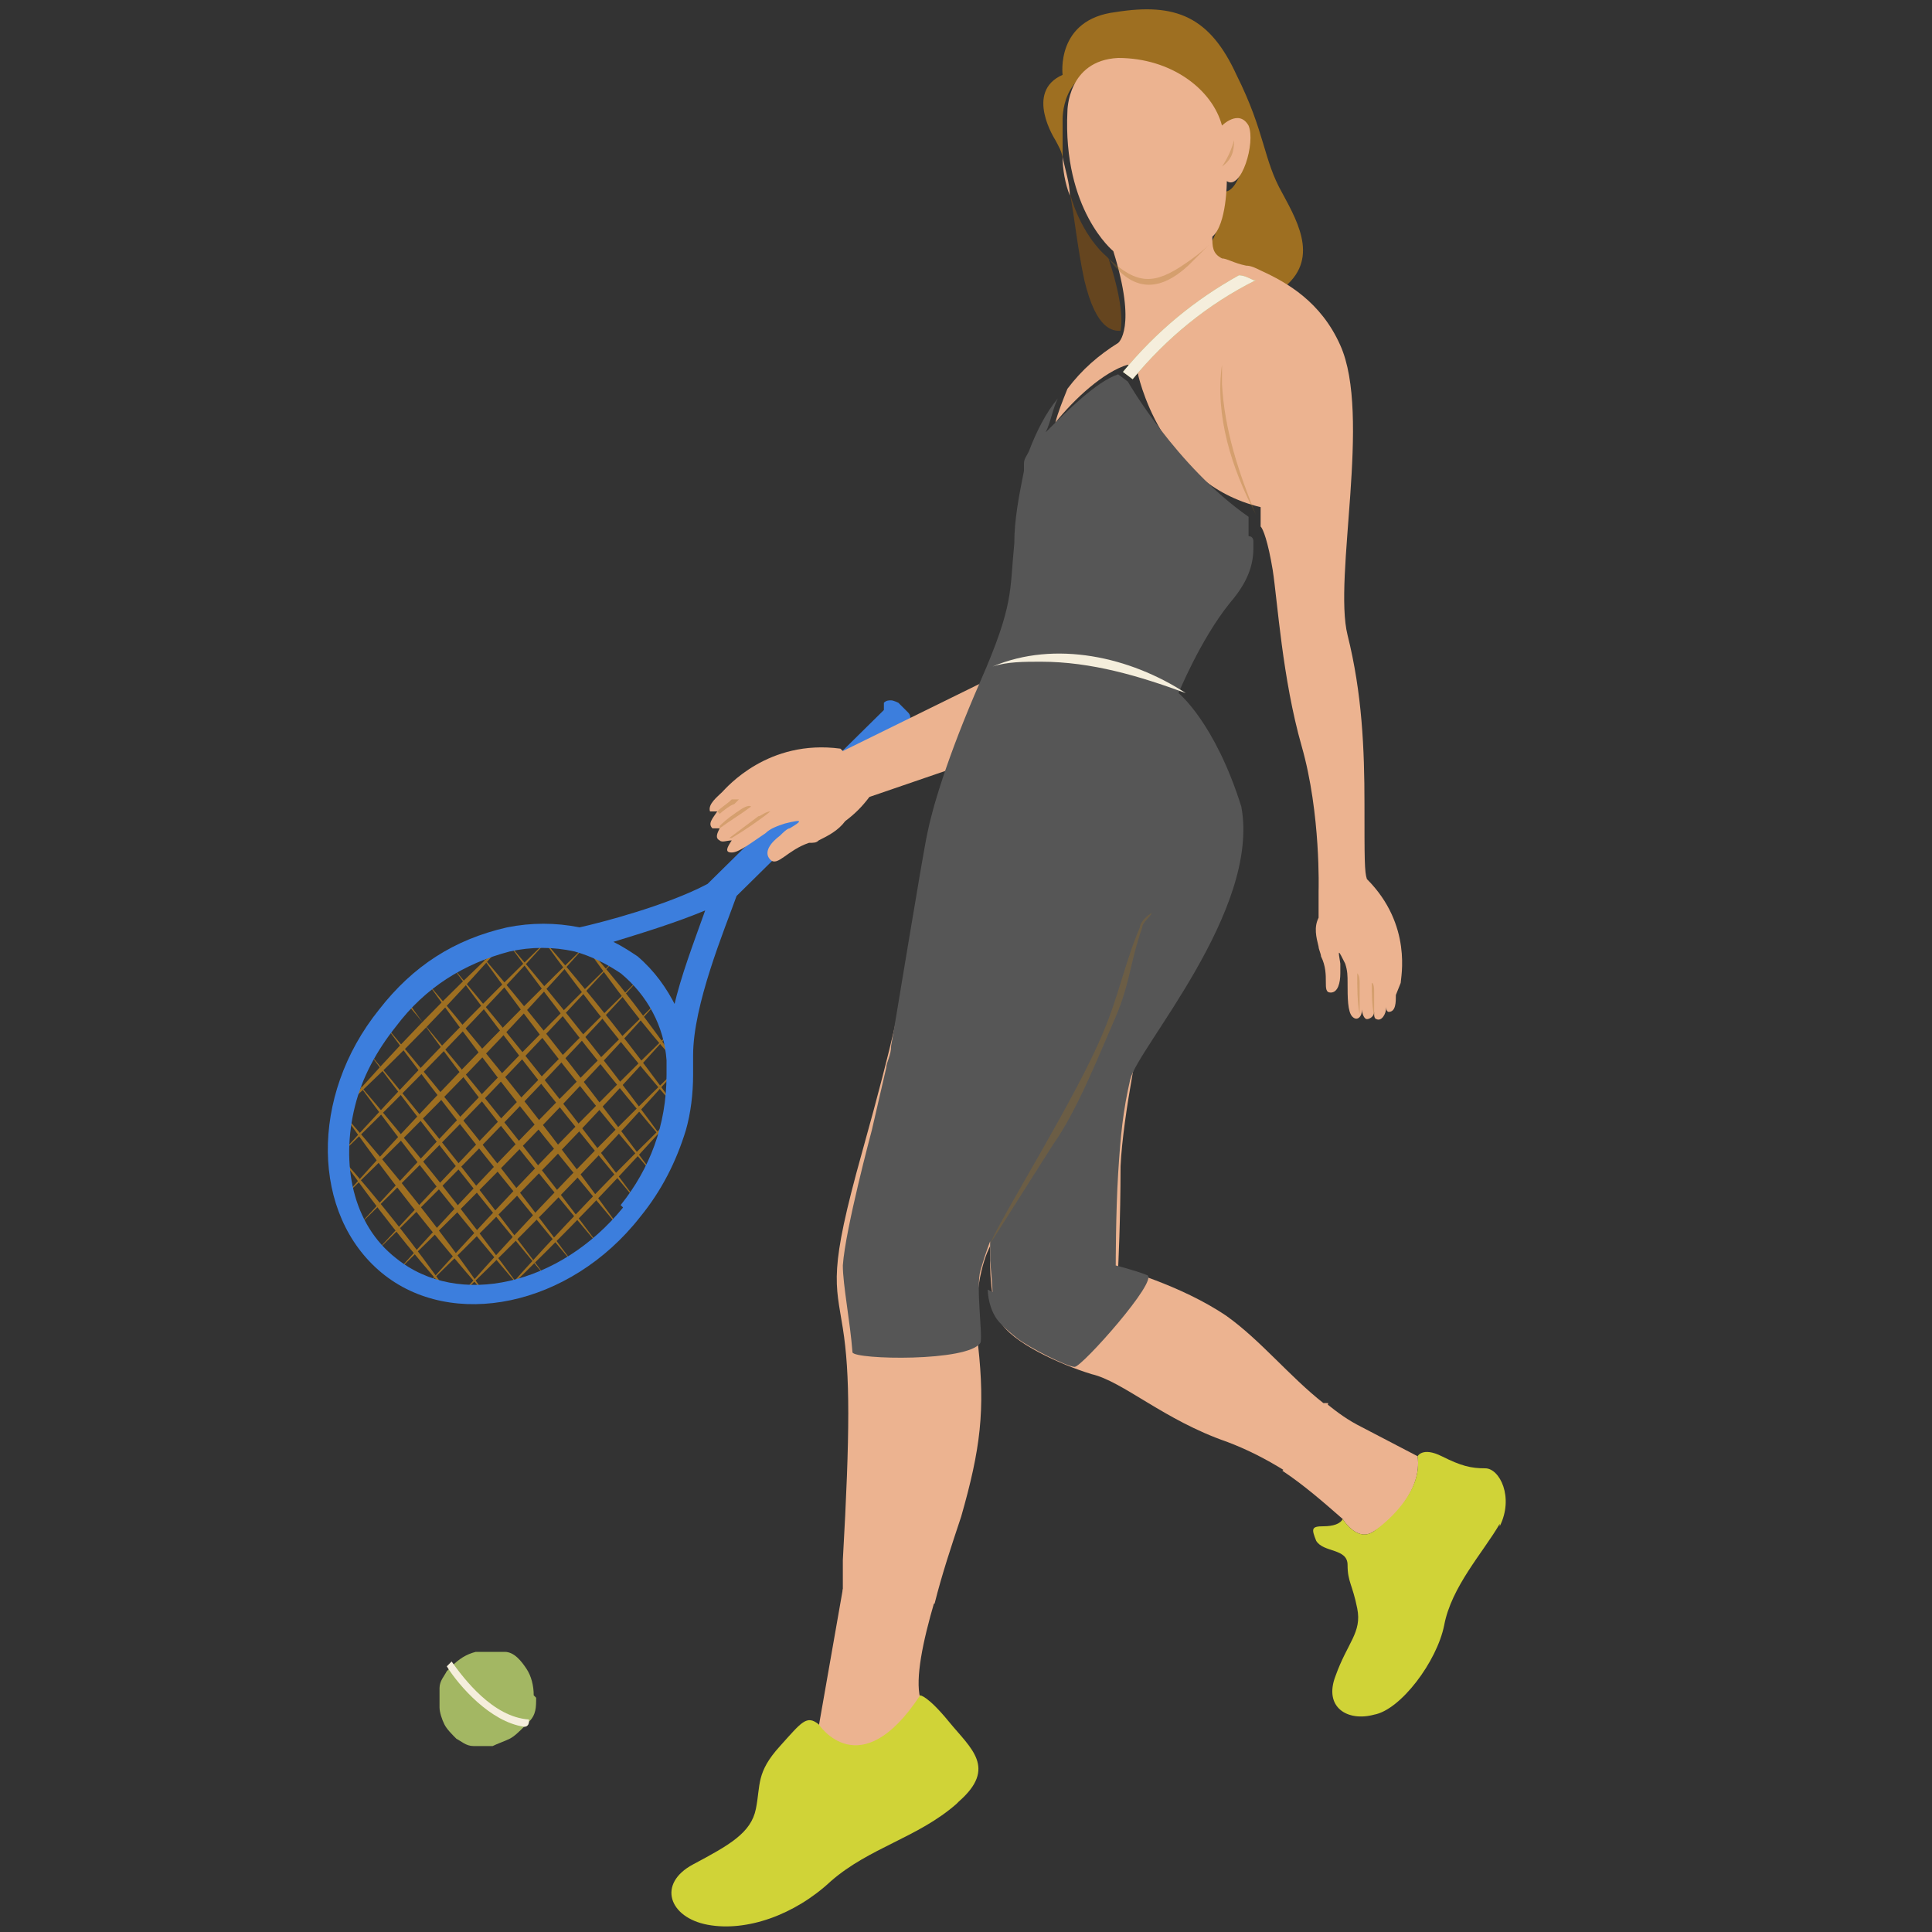 <?xml version="1.0" encoding="UTF-8"?>
<svg id="_レイヤー_1" data-name="レイヤー 1" xmlns="http://www.w3.org/2000/svg" version="1.1" viewBox="0 0 80 80">
  <rect x="0" y="0" width="80" height="80" fill="#333333" stroke="none"/>
  <defs>
    <style>
      .cls-1 {
        fill: #a3b763;
      }

      .cls-1, .cls-2, .cls-3, .cls-4, .cls-5, .cls-6, .cls-7, .cls-8, .cls-9 {
        stroke-width: 0px;
      }

      .cls-2 {
        fill: #565656;
      }

      .cls-3 {
        fill: #f5eedc;
      }

      .cls-4 {
        fill: #d0d337;
      }

      .cls-5 {
        fill: #3c7edd;
      }

      .cls-6 {
        fill: #65451f;
      }

      .cls-7, .cls-9 {
        fill: #9e6f21;
      }

      .cls-8 {
        fill: #ecb390;
      }

      .cls-9 {
        fill-opacity: .3;
      }
    </style>
  </defs>
  <path class="cls-7" d="M20.9,39c-2.1,2.4-4.3,4.7-6.7,6.9,2.1-2.4,4.3-4.7,6.7-6.9Z"/>
  <path class="cls-7" d="M22.8,38.8c-2.8,3.1-5.8,6.2-8.8,9.1,2.8-3.1,5.8-6.2,8.8-9.1Z"/>
  <path class="cls-7" d="M24.3,39.1c-3.2,3.6-6.6,7.1-10.1,10.5,3.2-3.6,6.6-7.1,10.1-10.5Z"/>
  <path class="cls-7" d="M14.8,50.8c3.5-3.8,7.1-7.6,10.8-11.2-3.5,3.8-7.1,7.6-10.8,11.2Z"/>
  <path class="cls-7" d="M15.5,51.9c3.6-3.9,7.3-7.8,11.1-11.5-3.6,3.9-7.3,7.8-11.1,11.5Z"/>
  <path class="cls-7" d="M27.3,41.4c-3.5,3.9-7.2,7.7-10.9,11.3,3.5-3.9,7.2-7.7,10.9-11.3Z"/>
  <path class="cls-7" d="M27.9,42.6c-3.3,3.7-6.8,7.3-10.3,10.7,3.3-3.7,6.8-7.3,10.3-10.7Z"/>
  <path class="cls-7" d="M28.2,44.1c-2.9,3.3-6,6.5-9.2,9.6,2.9-3.3,6-6.5,9.2-9.6Z"/>
  <path class="cls-7" d="M28.1,46c-2.3,2.6-4.8,5.2-7.3,7.6,2.3-2.6,4.8-5.2,7.3-7.6Z"/>
  <path class="cls-7" d="M14.1,47.9c1.6,1.8,3.1,3.7,4.5,5.7-1.6-1.8-3.1-3.7-4.5-5.7Z"/>
  <path class="cls-7" d="M14.2,46.1c2.1,2.4,4.1,4.9,5.9,7.5-2.1-2.4-4.1-4.9-5.9-7.5Z"/>
  <path class="cls-7" d="M14.7,44.7c2.4,2.8,4.7,5.7,6.9,8.7-2.4-2.8-4.7-5.7-6.9-8.7Z"/>
  <path class="cls-7" d="M15.2,43.5c2.6,3.1,5.1,6.3,7.5,9.5-2.6-3.1-5.1-6.3-7.5-9.5h0Z"/>
  <path class="cls-7" d="M15.9,42.4c2.7,3.2,5.4,6.6,7.9,10-2.7-3.2-5.4-6.6-7.9-10Z"/>
  <path class="cls-7" d="M16.8,41.5c2.8,3.3,5.5,6.7,8.1,10.2-2.8-3.3-5.5-6.7-8-10.2h0Z"/>
  <path class="cls-7" d="M17.7,40.7c2.8,3.3,5.5,6.7,8,10.2-2.8-3.3-5.5-6.7-8-10.2Z"/>
  <path class="cls-7" d="M18.7,40c2.7,3.2,5.3,6.5,7.8,9.9-2.7-3.2-5.3-6.5-7.8-9.9Z"/>
  <path class="cls-7" d="M19.8,39.4c2.6,3,5,6.2,7.4,9.4-2.6-3-5.1-6.2-7.4-9.4Z"/>
  <path class="cls-7" d="M21,39c2.3,2.7,4.6,5.6,6.7,8.5-2.3-2.7-4.6-5.6-6.7-8.5Z"/>
  <path class="cls-7" d="M22.4,38.8c2,2.3,3.9,4.7,5.7,7.2-2-2.3-3.9-4.7-5.7-7.2Z"/>
  <path class="cls-7" d="M24.1,39c1.5,1.6,2.8,3.4,4.1,5.2-1.5-1.6-2.8-3.4-4.1-5.2Z"/>
  <path class="cls-5" d="M36.6,29.4l-7.3,7.2c-1.7.9-4.4,1.6-5.3,1.8-1-.2-2-.2-3,0-2.2.5-3.9,1.6-5.3,3.4-2.9,3.6-2.8,8.5.1,10.9s7.8,1.4,10.7-2.3c.9-1.1,1.5-2.3,1.9-3.6.2-.7.3-1.5.3-2.3s0-.5,0-.8c0-2.1,1.3-5.2,1.8-6.6l7.1-7c0,0,.1-.2.1-.3s0-.2-.1-.3l-.4-.4c0,0-.2-.1-.3-.1s-.2,0-.3.1ZM25.8,50c-2.6,3.2-6.8,4.2-9.4,2.1-1.8-1.4-2.3-3.9-1.7-6.3.3-1.2.9-2.3,1.7-3.3,1.2-1.6,2.8-2.6,4.7-3.1.9-.2,1.8-.2,2.7,0h0s0,0,0,0c.7.2,1.3.5,1.9.9,1.1.9,1.8,2.2,1.9,3.6,0,.2,0,.4,0,.6h0c0,2.1-.7,3.9-1.9,5.4ZM28,41.7c-.4-.8-.9-1.5-1.6-2.1-.3-.2-.6-.4-1-.6,1.3-.4,2.6-.8,3.8-1.3h0c-.5,1.4-1,2.7-1.3,4h0Z"/>
  <path class="cls-8" d="M34.8,31c-3-.4-4.7,1.6-4.9,1.8-.2.2-.6.5-.5.8,0,0,.1,0,.3,0-.2.3-.4.5-.2.7,0,0,.2,0,.2,0,0,0,0,0,.1,0,0,0,0,0,0,0-.1.2-.2.4,0,.5.1.1.3,0,.5,0-.2.3-.3.5,0,.5.3,0,.8-.4,1.4-.8.2-.2.5-.3.8-.4.8-.2.7-.1.2.2-.1,0-.3.2-.4.3-.4.3-.7.7-.4,1,.3.3.7-.4,1.6-.7.2,0,.3,0,.4-.1.4-.2.8-.4,1.1-.8.4-.3.7-.6,1-1l3.5-1.2c.3-1,.8-2.1,1.3-3.4v-.2c0,0-5.9,2.9-5.9,2.9Z"/>
  <path class="cls-8" d="M55,58.1c-.2.7-.8,2-1.8,2.8-.8-.5-1.6-.9-2.4-1.2-2.6-.9-4.3-2.5-5.6-2.8-1.3-.4-3.3-1.3-3.8-2.2-.5-1-.4-3.1-.4-3.1,0,0-.8,1.4-.5,4.1.3,2.7.1,4.3-.7,7.1-.4,1.2-.8,2.4-1.1,3.6-1.5.3-3.1-.2-3.8-.5,0-.4,0-.8,0-1.3.3-5.3.3-7.7,0-9.6s-.6-2.3.8-7.3c1.4-5,1.6-6.4,1.6-6.4,0,0,1-.3,2.9.3,1.8.6,7.1.8,7.1.8,0,0-.8,3.7-.9,5.9,0,2.2-.1,4.2-.1,4.2,0,0,2.6.7,4.5,2,1.4,1,2.6,2.5,4,3.6Z"/>
  <path class="cls-9" d="M30.2,34.7c.4-.3.8-.6,1.2-.9.1,0,.3-.2.5-.2-.5.4-1.1.8-1.6,1.1Z"/>
  <path class="cls-9" d="M29.8,34.2c.3-.3.6-.5.9-.7,0,0,.3-.2.4-.1-.4.3-.9.6-1.3.9h0Z"/>
  <path class="cls-9" d="M29.7,33.6c.2-.2.4-.3.6-.5,0,0,.2,0,.3,0,0,0-.1.1-.2.2-.1,0-.5.3-.6.4h0s0,0,0,0Z"/>
  <path class="cls-6" d="M45.9,10.7c.5,1.5.6,2.5.5,3-.3,0-1,0-1.5-2.1-.3-1.4-.4-2.6-.6-3.6.5,1.8,1.5,2.6,1.5,2.6Z"/>
  <path class="cls-7" d="M52.9,12c-.3-.2-.6-.3-.9-.4-.2,0-.4-.2-.6-.2-.5-.2-.9-.3-1-.3-.3-.2-.5-.5-.4-.9.6-.5.6-2.3.6-2.3.6.3,1.2-1.6.9-2.3-.3-.7-1.1,0-1.1,0-.5-1.5-2.2-2.9-4.3-2.8-2.2,0-2.1,2.2-2.1,2.2,0,.5,0,1.1,0,1.6,0-.3-.2-.6-.3-.8,0,0-1.3-2,.3-2.7,0,0-.3-2.3,2.2-2.6,2.5-.4,3.9.2,5,2.6,1.2,2.4,1.1,3.5,1.9,4.9.7,1.3,1.6,2.9-.2,4.1Z"/>
  <path class="cls-8" d="M42.6,19.2c0,.1,0,.2,0,.3,0-.1,0-.2,0-.3Z"/>
  <path class="cls-8" d="M44.3,8.1c-.2-.5-.3-1.1-.3-1.6.1.5.3,1.1.3,1.6Z"/>
  <path class="cls-8" d="M34.9,65.8c.7.3,2.3.8,3.8.5-.5,1.7-.8,3.2-.6,4-2.6,3.8-4.2,1.2-4.2,1.2"/>
  <path class="cls-8" d="M56.9,63.4c-.7.5-1.3-.5-1.3-.5-.8-.7-1.6-1.4-2.5-2,1-.8,1.6-2.1,1.8-2.8.5.4.9.7,1.5,1l2.3,1.2c.2,1.4-1.1,2.7-1.8,3.1Z"/>
  <path class="cls-8" d="M57.8,41.2c0,.3,0,.7-.3.7,0,0-.1,0-.1-.2,0,.3-.2.6-.4.5,0,0-.1,0-.1-.2,0,0,0,0,0-.1,0,0,0,0,0,0,0,.2-.2.3-.3.3-.1,0-.2-.2-.2-.4,0,.3-.2.5-.4.3s-.2-.8-.2-1.4c0-.3,0-.5-.1-.8-.3-.6-.3-.6-.2,0,0,.1,0,.3,0,.4,0,.4-.1.8-.4.8-.4,0,0-.7-.4-1.5,0-.1-.1-.3-.1-.4-.1-.4-.2-.8,0-1.2,0-.2,0-.7,0-1.1,0,0,.1-3.2-.7-6-.8-2.8-1-6-1.2-7.3-.2-1.2-.4-1.7-.5-1.8v-.8c-4.2-1-5.1-5.6-5.1-5.6l-.4-.3c-1,.3-2.2,1.4-3,2.4.1-.4.3-.9.5-1.4.6-.8,1.3-1.4,2.1-1.9,0,0,.8-.6-.2-3.8,0,0-2.1-1.7-1.9-5.8,0,0,0-2.1,2.1-2.2,2.2,0,3.9,1.3,4.3,2.8,0,0,.7-.7,1.1,0,.3.7-.3,2.7-.9,2.3,0,0,0,1.8-.6,2.3,0,.4,0,.7.4.9.2,0,.5.2,1,.3.2,0,.4.1.6.2,1.1.5,2.5,1.3,3.3,3.1,1.3,2.9-.3,9.6.3,12,.6,2.4.7,4.7.7,7s0,2.8.1,3.1c1.9,1.9,1.4,4.1,1.4,4.3Z"/>
  <path class="cls-9" d="M56.3,42c0-.4,0-.9,0-1.3,0-.1,0-.3-.1-.4,0,.6,0,1.2.1,1.7h0Z"/>
  <path class="cls-9" d="M56.9,42c0-.3,0-.7,0-1,0,0,0-.3-.1-.3,0,.4,0,.9.1,1.4h0Z"/>
  <path class="cls-9" d="M57.4,41.7c0-.2,0-.4,0-.7,0,0,0-.2,0-.2,0,0,0,.2,0,.2,0,.1,0,.5,0,.7h0Z"/>
  <path class="cls-1" d="M22.2,70.3c0,.4,0,.7-.3,1,0,0,0,.2-.2.2-.2.2-.4.4-.6.5-.2.1-.5.2-.7.3-.3,0-.5,0-.8,0-.3,0-.5-.2-.7-.3-.2-.2-.4-.4-.5-.6-.1-.2-.2-.5-.2-.7,0-.3,0-.5,0-.8,0-.3.2-.5.3-.7,0,0,.1-.1.2-.2.3-.3.6-.5,1-.6.4,0,.8,0,1.2,0s.7.4.9.7.3.7.3,1.1Z"/>
  <path class="cls-9" d="M45.9,10.7c1.2,1.1,1.9,1.1,3.2.2.3-.2.7-.5,1-.8-.3.3-.6.6-.9.9-1.2,1.1-2.3,1.1-3.3-.3Z"/>
  <path class="cls-3" d="M21.9,71.3c0,0,0,.2-.2.2-1.4-.2-2.7-1.7-3.2-2.5,0,0,.1-.1.2-.2.5.7,1.7,2.3,3.2,2.4Z"/>
  <path class="cls-1" d="M52,11.6c-2,1-3.7,2.4-5.1,4.1l-.4-.3c1.4-1.7,3-3,4.8-4,.2,0,.4.1.6.2Z"/>
  <path class="cls-9" d="M52,21.3c-1-1.9-1.7-4.1-1.4-6.2,0,.3,0,.5,0,.8.1,1.9.7,3.7,1.4,5.4Z"/>
  <path class="cls-4" d="M62.1,63.1c-.7,1.2-2,2.6-2.3,4.2-.3,1.5-1.8,3.5-2.9,3.7-1.1.3-2.1-.3-1.6-1.6.5-1.4,1.1-1.8.9-2.8s-.4-1.1-.4-1.8-1-.5-1.3-1c-.2-.5-.2-.6.3-.6.4,0,.7-.1.8-.3,0,0,.6,1,1.3.5.7-.5,2-1.7,1.8-3.1,0,0,.2-.4,1,0,.8.4,1.2.5,1.8.5.6,0,1.2,1.2.6,2.4Z"/>
  <path class="cls-4" d="M39.6,74.7c-1.6,1.4-3.6,1.8-5.2,3.2-1.5,1.4-3.5,2.1-5.1,1.8-1.6-.3-2.1-1.7-.6-2.5,1.5-.8,2.4-1.3,2.6-2.3.2-1,0-1.5,1-2.6.9-1,1.1-1.3,1.6-.9,0,0,1.7,2.6,4.2-1.2,0,0,.3,0,1.2,1.1s2,1.9.4,3.3Z"/>
  <path class="cls-2" d="M41.1,53.5c0-.2-.1-1.3-.1-1.3v-.8c0,0-.2.5-.4,1.2s.1,2.7,0,3c-.5.8-5.2.7-5.3.4-.1-1.3-.4-2.8-.4-3.6.1-1.5,1.2-5.6,1.2-5.6l.6-2.6c0-.2.2-.5.2-.9.1-.5,1.3-7.9,1.5-8.8.2-1,.8-3.1,2.2-6.3s1.2-3.7,1.4-5.7c0-1,.2-2,.4-3,0-.1,0-.2,0-.3,0,0,0,0,0,0,0-.2.1-.3.2-.5.3-.8.7-1.6,1.2-2.2-.2.4-.3,1-.5,1.4.9-.9,2.1-2.1,3-2.4l.4.3s2,3.5,5,5.6v.8c.2,0,.2.2.2.2,0,.1,0,.2,0,.3,0,.9-.4,1.6-1,2.3-1.2,1.5-2.1,3.7-2.1,3.7,0,0,1.5,1.2,2.6,4.7.8,4.3-4.3,10-4.6,11.3s-.4,2.3-.5,3.9-.1,3.8-.1,3.8c0,0,.8.2,1.3.4s-2.7,3.8-3,3.8-1.9-.8-2.4-1.2-.8-.7-.9-.9c-.3-.5-.3-1.1-.3-1.1Z"/>
  <path class="cls-3" d="M49.1,28.7c-1.9-.7-3.9-1.3-6-1.3-.7,0-1.4,0-2,.2,2.6-1.1,5.7-.4,8,1.1Z"/>
  <path class="cls-3" d="M52,11.6c-2,1-3.7,2.4-5.1,4.1l-.4-.3c1.4-1.7,3-3,4.8-4,.2,0,.4.1.6.2Z"/>
  <path class="cls-9" d="M51.1,5.8c0,.5-.1.8-.5,1.1.2-.3.4-.7.5-1.1Z"/>
  <path class="cls-9" d="M41,51.5c.5-1.2,3.6-6.1,4.7-8.8.6-1.4.9-2.9,1.5-4.3,0-.2.3-.5.5-.6-.1.2-.4.4-.4.6-.5,1.4-.5,2.3-1.1,3.7-.7,1.6-1.6,3.9-2.6,5.3l-2.6,4.1Z"/>
</svg>